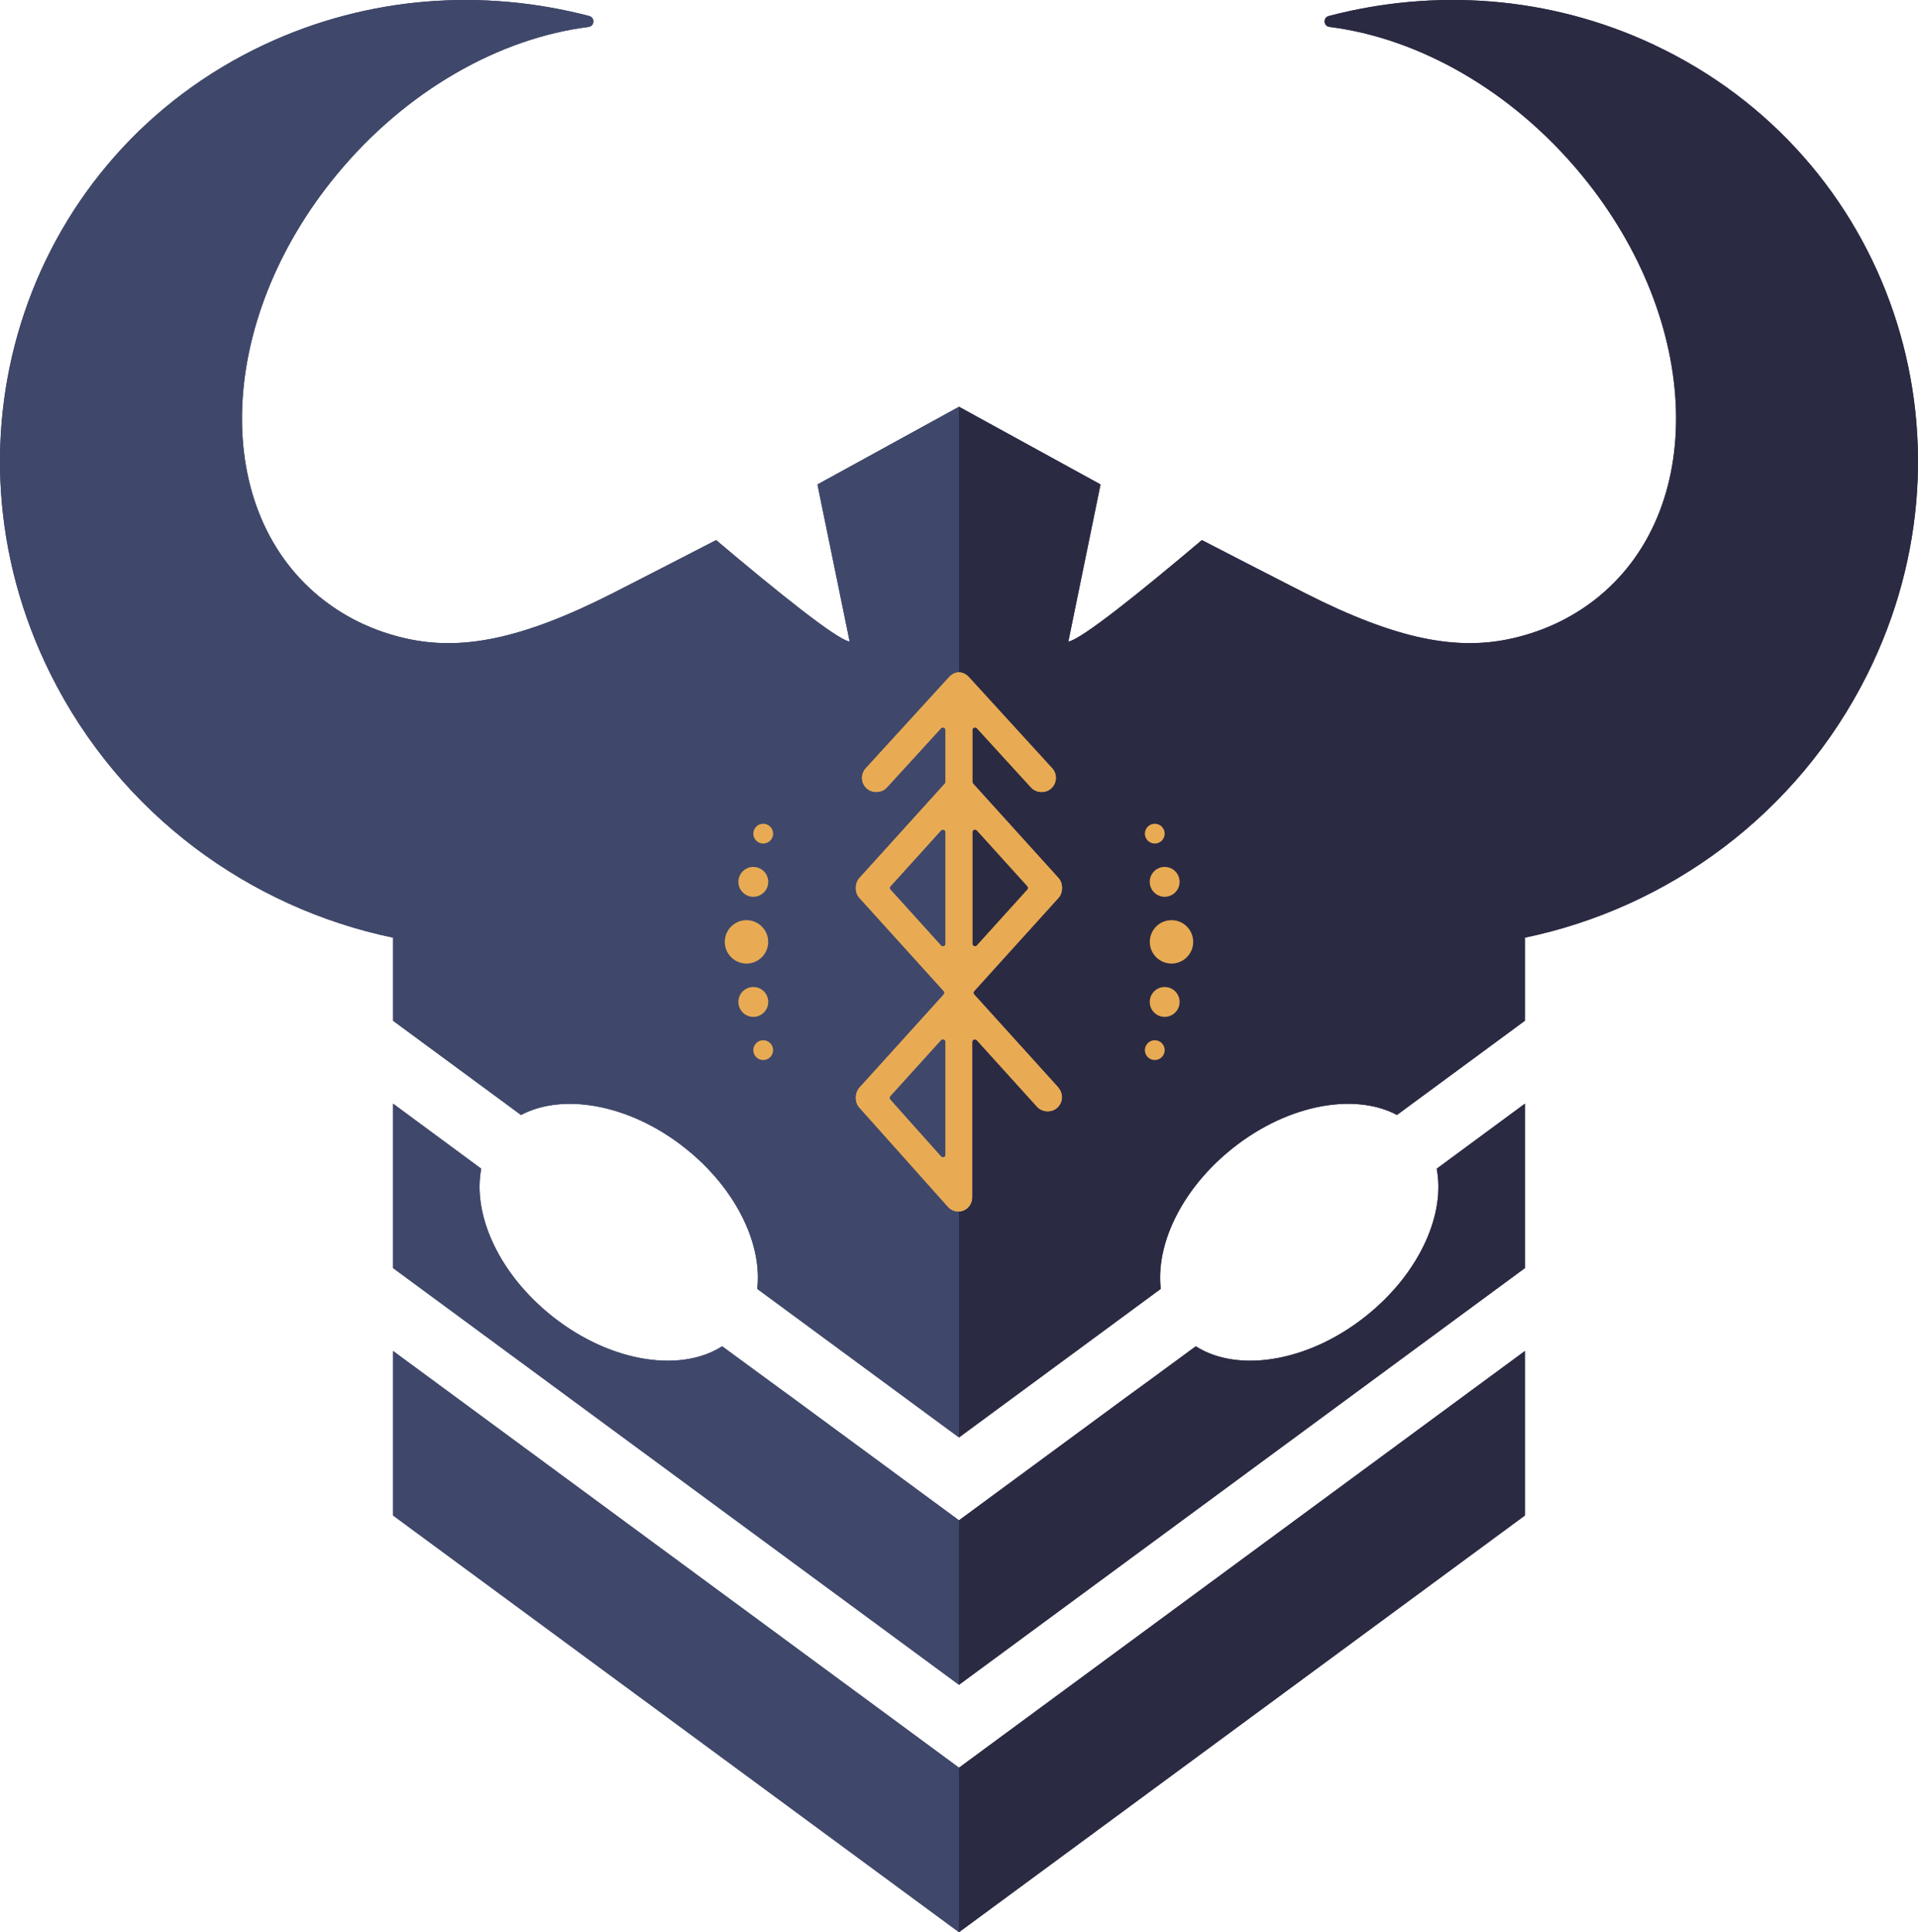 <?xml version="1.0" encoding="UTF-8"?><svg id="Layer_1" xmlns="http://www.w3.org/2000/svg" viewBox="0 0 342.98 345.47"><defs><style>.cls-1{fill:#e8ab53;}.cls-2{fill:#2f2f47;}.cls-3{fill:#2b2a43;}.cls-4{fill:#3f486b;}</style></defs><g><polygon class="cls-2" points="70.3 241.57 70.3 270.98 171.47 345.47 171.49 345.45 171.49 316.05 171.47 316.06 70.3 241.57"/><path class="cls-2" d="M70.3,197.34v29.4l101.17,74.49h.02s.02,0,.02,0l101.17-74.49v-29.4s-6.6,4.87-15.77,11.63c1.53,7.9-2.8,18.05-11.75,25.61-10.4,8.79-23.52,11.12-31.34,6.15-7.21,5.3-12.12,8.9-12.14,8.89l-30.18,22.22h-.02s0-.01,0-.01h0s-.02,.01-.02,.01l-30.18-22.22s-4.93-3.59-12.14-8.89c-7.82,4.98-20.94,2.64-31.34-6.15-8.95-7.56-13.28-17.71-11.75-25.61-9.16-6.76-15.77-11.63-15.77-11.63Z"/><polygon class="cls-2" points="171.49 316.05 171.49 345.45 171.51 345.47 272.68 270.98 272.68 241.57 171.51 316.06 171.49 316.05"/><path class="cls-2" d="M295.66,7.96c-18.7-8.75-39.18-10.04-58.04-5.1-1.07,.28-.98,1.81,.12,1.95,15.83,2,32.59,11.27,45.14,26.54,21.58,26.26,22.55,60.29,2.16,76-4.31,3.32-9.22,5.55-14.5,6.77-9.94,2.28-20.68,.29-37.15-8.06-5.51-2.79-18.47-9.49-18.47-9.49-10.96,9.27-21.55,17.79-23.88,18.15l5.76-28.1-25.31-13.89h0s0,0,0,0h0s-25.31,13.89-25.31,13.89l5.76,28.1c-2.33-.37-12.92-8.89-23.88-18.15,0,0-12.96,6.69-18.47,9.49-16.47,8.35-27.22,10.34-37.15,8.06-5.28-1.21-10.19-3.45-14.49-6.77-20.38-15.72-19.42-49.74,2.16-76,12.55-15.27,29.3-24.54,45.14-26.54,1.09-.14,1.18-1.67,.12-1.95C86.5-2.07,66.02-.79,47.32,7.96,5.03,27.76-12.09,78.19,9.07,120.59c12.53,25.1,35.66,41.75,61.23,47.07v14.86l22.87,16.84c7.9-4.18,20.36-1.7,30.32,6.72,8.49,7.18,12.81,16.68,11.92,24.38l36.06,26.55h.02s.02,0,.02,0l36.06-26.55c-.89-7.7,3.43-17.21,11.92-24.38,9.96-8.42,22.42-10.9,30.32-6.72l22.87-16.84v-14.86c25.57-5.31,48.7-21.97,61.23-47.07,21.16-42.4,4.04-92.82-38.25-112.62Z"/></g><g><g><polygon class="cls-4" points="171.49 316.05 171.49 345.45 171.47 345.47 70.3 270.98 70.3 241.57 171.47 316.06 171.49 316.05"/><g><path class="cls-4" d="M97.81,234.58c-8.95-7.56-13.28-17.71-11.75-25.61-9.16-6.76-15.77-11.63-15.77-11.63v29.4l101.17,74.49h.02v-29.42h-.02s-30.18-22.2-30.18-22.2c-.02,.02-4.93-3.59-12.14-8.89-7.82,4.98-20.94,2.64-31.34-6.15Z"/><path class="cls-4" d="M123.49,206.07c8.49,7.18,12.81,16.68,11.92,24.38l36.06,26.55h.02V72.74l-25.31,13.89,5.76,28.1c-2.33-.37-12.92-8.89-23.88-18.15,0,0-12.96,6.69-18.47,9.49-16.47,8.35-27.22,10.34-37.15,8.06-5.28-1.21-10.19-3.45-14.5-6.77-20.38-15.72-19.42-49.74,2.16-76,12.55-15.27,29.3-24.54,45.14-26.54,1.09-.14,1.18-1.67,.12-1.95C86.5-2.07,66.02-.79,47.32,7.96,5.03,27.76-12.09,78.19,9.07,120.59c12.53,25.1,35.66,41.75,61.23,47.07v14.86l22.87,16.84c7.9-4.18,20.36-1.7,30.32,6.72Z"/></g><polygon class="cls-3" points="171.49 316.05 171.49 345.45 171.51 345.47 272.68 270.98 272.68 241.57 171.51 316.06 171.49 316.05"/><g><path class="cls-3" d="M245.17,234.58c8.95-7.56,13.28-17.71,11.75-25.61,9.16-6.76,15.77-11.63,15.77-11.63v29.4s-101.17,74.49-101.17,74.49h-.02s0-29.42,0-29.42h.02s30.18-22.2,30.18-22.2c.02,.02,4.93-3.59,12.14-8.89,7.82,4.98,20.94,2.64,31.34-6.15Z"/><path class="cls-3" d="M219.49,206.07c-8.49,7.18-12.81,16.68-11.92,24.38l-36.06,26.55h-.02s0-184.27,0-184.27l25.31,13.89-5.76,28.1c2.33-.37,12.92-8.89,23.88-18.15,0,0,12.96,6.69,18.47,9.49,16.47,8.35,27.22,10.34,37.15,8.06,5.28-1.21,10.19-3.45,14.5-6.77,20.38-15.72,19.42-49.74-2.16-76-12.55-15.27-29.3-24.54-45.14-26.54-1.09-.14-1.18-1.67-.12-1.95,18.86-4.94,39.34-3.66,58.04,5.1,42.29,19.8,59.41,70.22,38.25,112.62-12.53,25.1-35.66,41.75-61.23,47.07v14.86s-22.87,16.84-22.87,16.84c-7.9-4.18-20.36-1.7-30.32,6.72Z"/></g></g><g><circle class="cls-1" cx="133.49" cy="168.41" r="3.88"/><circle class="cls-1" cx="134.71" cy="179.15" r="2.67"/><circle class="cls-1" cx="134.71" cy="157.68" r="2.67"/><circle class="cls-1" cx="136.48" cy="187.77" r="1.77"/><circle class="cls-1" cx="136.48" cy="149.06" r="1.77"/></g><g><circle class="cls-1" cx="209.49" cy="168.41" r="3.88"/><circle class="cls-1" cx="208.27" cy="179.15" r="2.67"/><circle class="cls-1" cx="208.27" cy="157.68" r="2.67"/><circle class="cls-1" cx="206.5" cy="187.77" r="1.77"/><circle class="cls-1" cx="206.5" cy="149.06" r="1.77"/></g><path class="cls-1" d="M189.26,194.46l-15.05-16.63c-.16-.18-.16-.45,0-.63l15.05-16.63c.41-.45,.64-1.05,.65-1.68,0,0,0-.22,0-.23,0-.63-.24-1.23-.65-1.69l-15.26-16.86c-.08-.09-.12-.2-.12-.32v-9.25c0-.2,.12-.37,.3-.44,.18-.06,.39-.02,.52,.12l9.68,10.59c.91,1,2.6,1.08,3.6,.16,.5-.46,.8-1.09,.83-1.77,.03-.68-.21-1.33-.66-1.83l-14.93-16.34s-.12-.11-.12-.12c-.01,0-.16-.13-.17-.14,0,0-.14-.11-.14-.11-.14-.09-.19-.11-.23-.14,0,0-.11-.06-.12-.06l-.15-.07c-.11-.04-.17-.06-.24-.08l-.17-.05c-.17-.03-.24-.04-.31-.04-.02,0-.05,0-.07-.01,0,0,0,0-.01,0h0s-.01,0-.02,0c-.03,0-.06,.01-.1,.01-.05,0-.12,.01-.19,.02l-.19,.04c-.15,.04-.21,.06-.28,.09l-.11,.04s-.14,.07-.14,.08c-.1,.05-.14,.08-.19,.1l-.1,.07s-.13,.11-.13,.11l-.1,.07s-.16,.15-.16,.16l-14.96,16.37c-.46,.5-.7,1.15-.67,1.83,.03,.68,.32,1.31,.83,1.77,1,.91,2.69,.84,3.6-.16l9.68-10.59c.09-.1,.22-.15,.35-.15,.06,0,.12,.01,.17,.03,.18,.07,.3,.25,.3,.44v9.25c0,.12-.04,.23-.12,.32l-15.26,16.86c-.41,.45-.64,1.05-.65,1.69,0,0,0,.22,0,.23,0,.64,.23,1.22,.65,1.68l15.05,16.63c.16,.18,.16,.45,0,.63l-15.05,16.63c-.41,.45-.64,1.05-.65,1.68,0,0,0,.23,0,.24,0,.63,.23,1.23,.64,1.68l15.82,17.72c.47,.52,1.13,.83,1.83,.84,.02,0,.07,0,.14,0h0s0,0,0,0c.02,0,.04,0,.06,0,.44-.03,.85-.18,1.21-.42,.13-.09,.21-.15,.29-.22l.09-.11c.13-.15,.22-.24,.28-.34l.07-.13c.06-.11,.12-.2,.16-.29,.02-.04,.03-.08,.04-.12,0,0,.04-.13,.04-.13,.02-.07,.05-.14,.07-.21,.01-.05,.02-.1,.02-.15,0,0,.01-.12,.01-.12,.01-.08,.02-.15,.02-.23v-27.84c0-.2,.13-.37,.31-.44,.18-.07,.39-.02,.52,.12l10.78,11.91c.9,1,2.6,1.09,3.6,.18,.5-.46,.8-1.08,.84-1.76,.03-.68-.2-1.33-.66-1.84Zm-20.18,12.01c0,.2-.12,.37-.3,.44-.05,.02-.11,.03-.17,.03-.13,0-.26-.06-.35-.16l-9.07-10.16c-.16-.18-.16-.45,0-.63l9.07-10.02c.13-.14,.34-.19,.52-.12,.18,.07,.3,.25,.3,.44v20.18Zm0-37.73c0,.2-.12,.37-.3,.44-.06,.02-.11,.03-.17,.03-.13,0-.26-.06-.35-.15l-9.02-9.97c-.16-.18-.16-.45,0-.63l9.02-9.97c.13-.14,.34-.19,.52-.12,.18,.07,.3,.25,.3,.44v19.94Zm4.8,0v-19.94c0-.2,.12-.37,.3-.44,.18-.06,.39-.02,.52,.12l9.02,9.97c.16,.18,.16,.45,0,.63l-9.02,9.97c-.09,.1-.22,.15-.35,.15-.06,0-.11-.01-.17-.03-.18-.07-.3-.25-.3-.44Z"/><path class="cls-1" d="M171.49,120.21s-.01,0-.02,0c-.03,0-.06,.01-.09,.01-.05,0-.12,.01-.19,.02l-.19,.04c-.15,.04-.21,.06-.28,.09l-.11,.04s-.14,.07-.14,.08c-.1,.05-.14,.08-.19,.1l-.1,.07s-.13,.11-.13,.11l-.1,.07s-.16,.15-.16,.16l-14.96,16.37c-.46,.5-.7,1.15-.67,1.83,.03,.68,.32,1.31,.83,1.77,1,.91,2.69,.84,3.6-.16l9.68-10.59c.09-.1,.22-.15,.35-.15,.06,0,.12,.01,.17,.03,.18,.07,.3,.25,.3,.44v9.25c0,.12-.04,.23-.12,.32l-15.26,16.86c-.41,.45-.64,1.05-.65,1.69,0,0,0,.22,0,.23,0,.64,.23,1.22,.65,1.68l15.05,16.63c.16,.18,.16,.45,0,.63l-15.05,16.63c-.41,.45-.64,1.05-.65,1.68,0,0,0,.23,0,.24,0,.63,.23,1.23,.64,1.68l15.82,17.72c.47,.52,1.13,.83,1.83,.84,.02,0,.07,0,.14,0V120.21Zm-2.4,86.26c0,.2-.12,.37-.3,.44-.05,.02-.11,.03-.17,.03-.13,0-.26-.06-.35-.16l-9.07-10.16c-.16-.18-.16-.45,0-.63l9.07-10.02c.13-.14,.34-.19,.52-.12,.18,.07,.3,.25,.3,.44v20.18Zm0-37.73c0,.2-.12,.37-.3,.44-.06,.02-.11,.03-.17,.03-.13,0-.26-.06-.35-.15l-9.02-9.97c-.16-.18-.16-.45,0-.63l9.02-9.97c.13-.14,.34-.19,.52-.12,.18,.07,.3,.25,.3,.44v19.94Z"/><path class="cls-1" d="M189.26,194.46l-15.05-16.63c-.16-.18-.16-.45,0-.63l15.05-16.63c.41-.45,.64-1.05,.65-1.68,0,0,0-.22,0-.23,0-.63-.24-1.23-.65-1.69l-15.26-16.86c-.08-.09-.12-.2-.12-.32v-9.25c0-.2,.12-.37,.3-.44,.18-.06,.39-.02,.52,.12l9.68,10.59c.91,1,2.6,1.08,3.6,.16,.5-.46,.8-1.09,.83-1.77,.03-.68-.21-1.33-.66-1.83l-14.93-16.34s-.12-.11-.12-.12c-.01,0-.16-.13-.17-.14,0,0-.14-.11-.14-.11-.14-.09-.19-.11-.23-.14,0,0-.11-.06-.12-.06l-.15-.07c-.11-.04-.17-.06-.24-.08l-.17-.05c-.17-.03-.24-.04-.31-.04-.02,0-.05,0-.07-.01,0,0,0,0-.01,0v96.4s0,0,0,0c.02,0,.04,0,.06,0,.44-.03,.85-.18,1.21-.42,.13-.09,.21-.15,.29-.22l.09-.11c.13-.15,.22-.24,.28-.34l.07-.13c.06-.11,.12-.2,.16-.29,.02-.04,.03-.08,.04-.12,0,0,.04-.13,.04-.13,.02-.07,.05-.14,.07-.21,.01-.05,.02-.1,.02-.15,0,0,.01-.12,.01-.12,.01-.08,.02-.15,.02-.23v-27.84c0-.2,.13-.37,.31-.44,.18-.07,.39-.02,.52,.12l10.78,11.91c.9,1,2.6,1.09,3.6,.18,.5-.46,.8-1.08,.84-1.76,.03-.68-.2-1.33-.66-1.84Zm-15.38-25.72v-19.94c0-.2,.12-.37,.3-.44,.18-.06,.39-.02,.52,.12l9.02,9.97c.16,.18,.16,.45,0,.63l-9.02,9.97c-.09,.1-.22,.15-.35,.15-.06,0-.11-.01-.17-.03-.18-.07-.3-.25-.3-.44Z"/></g></svg>